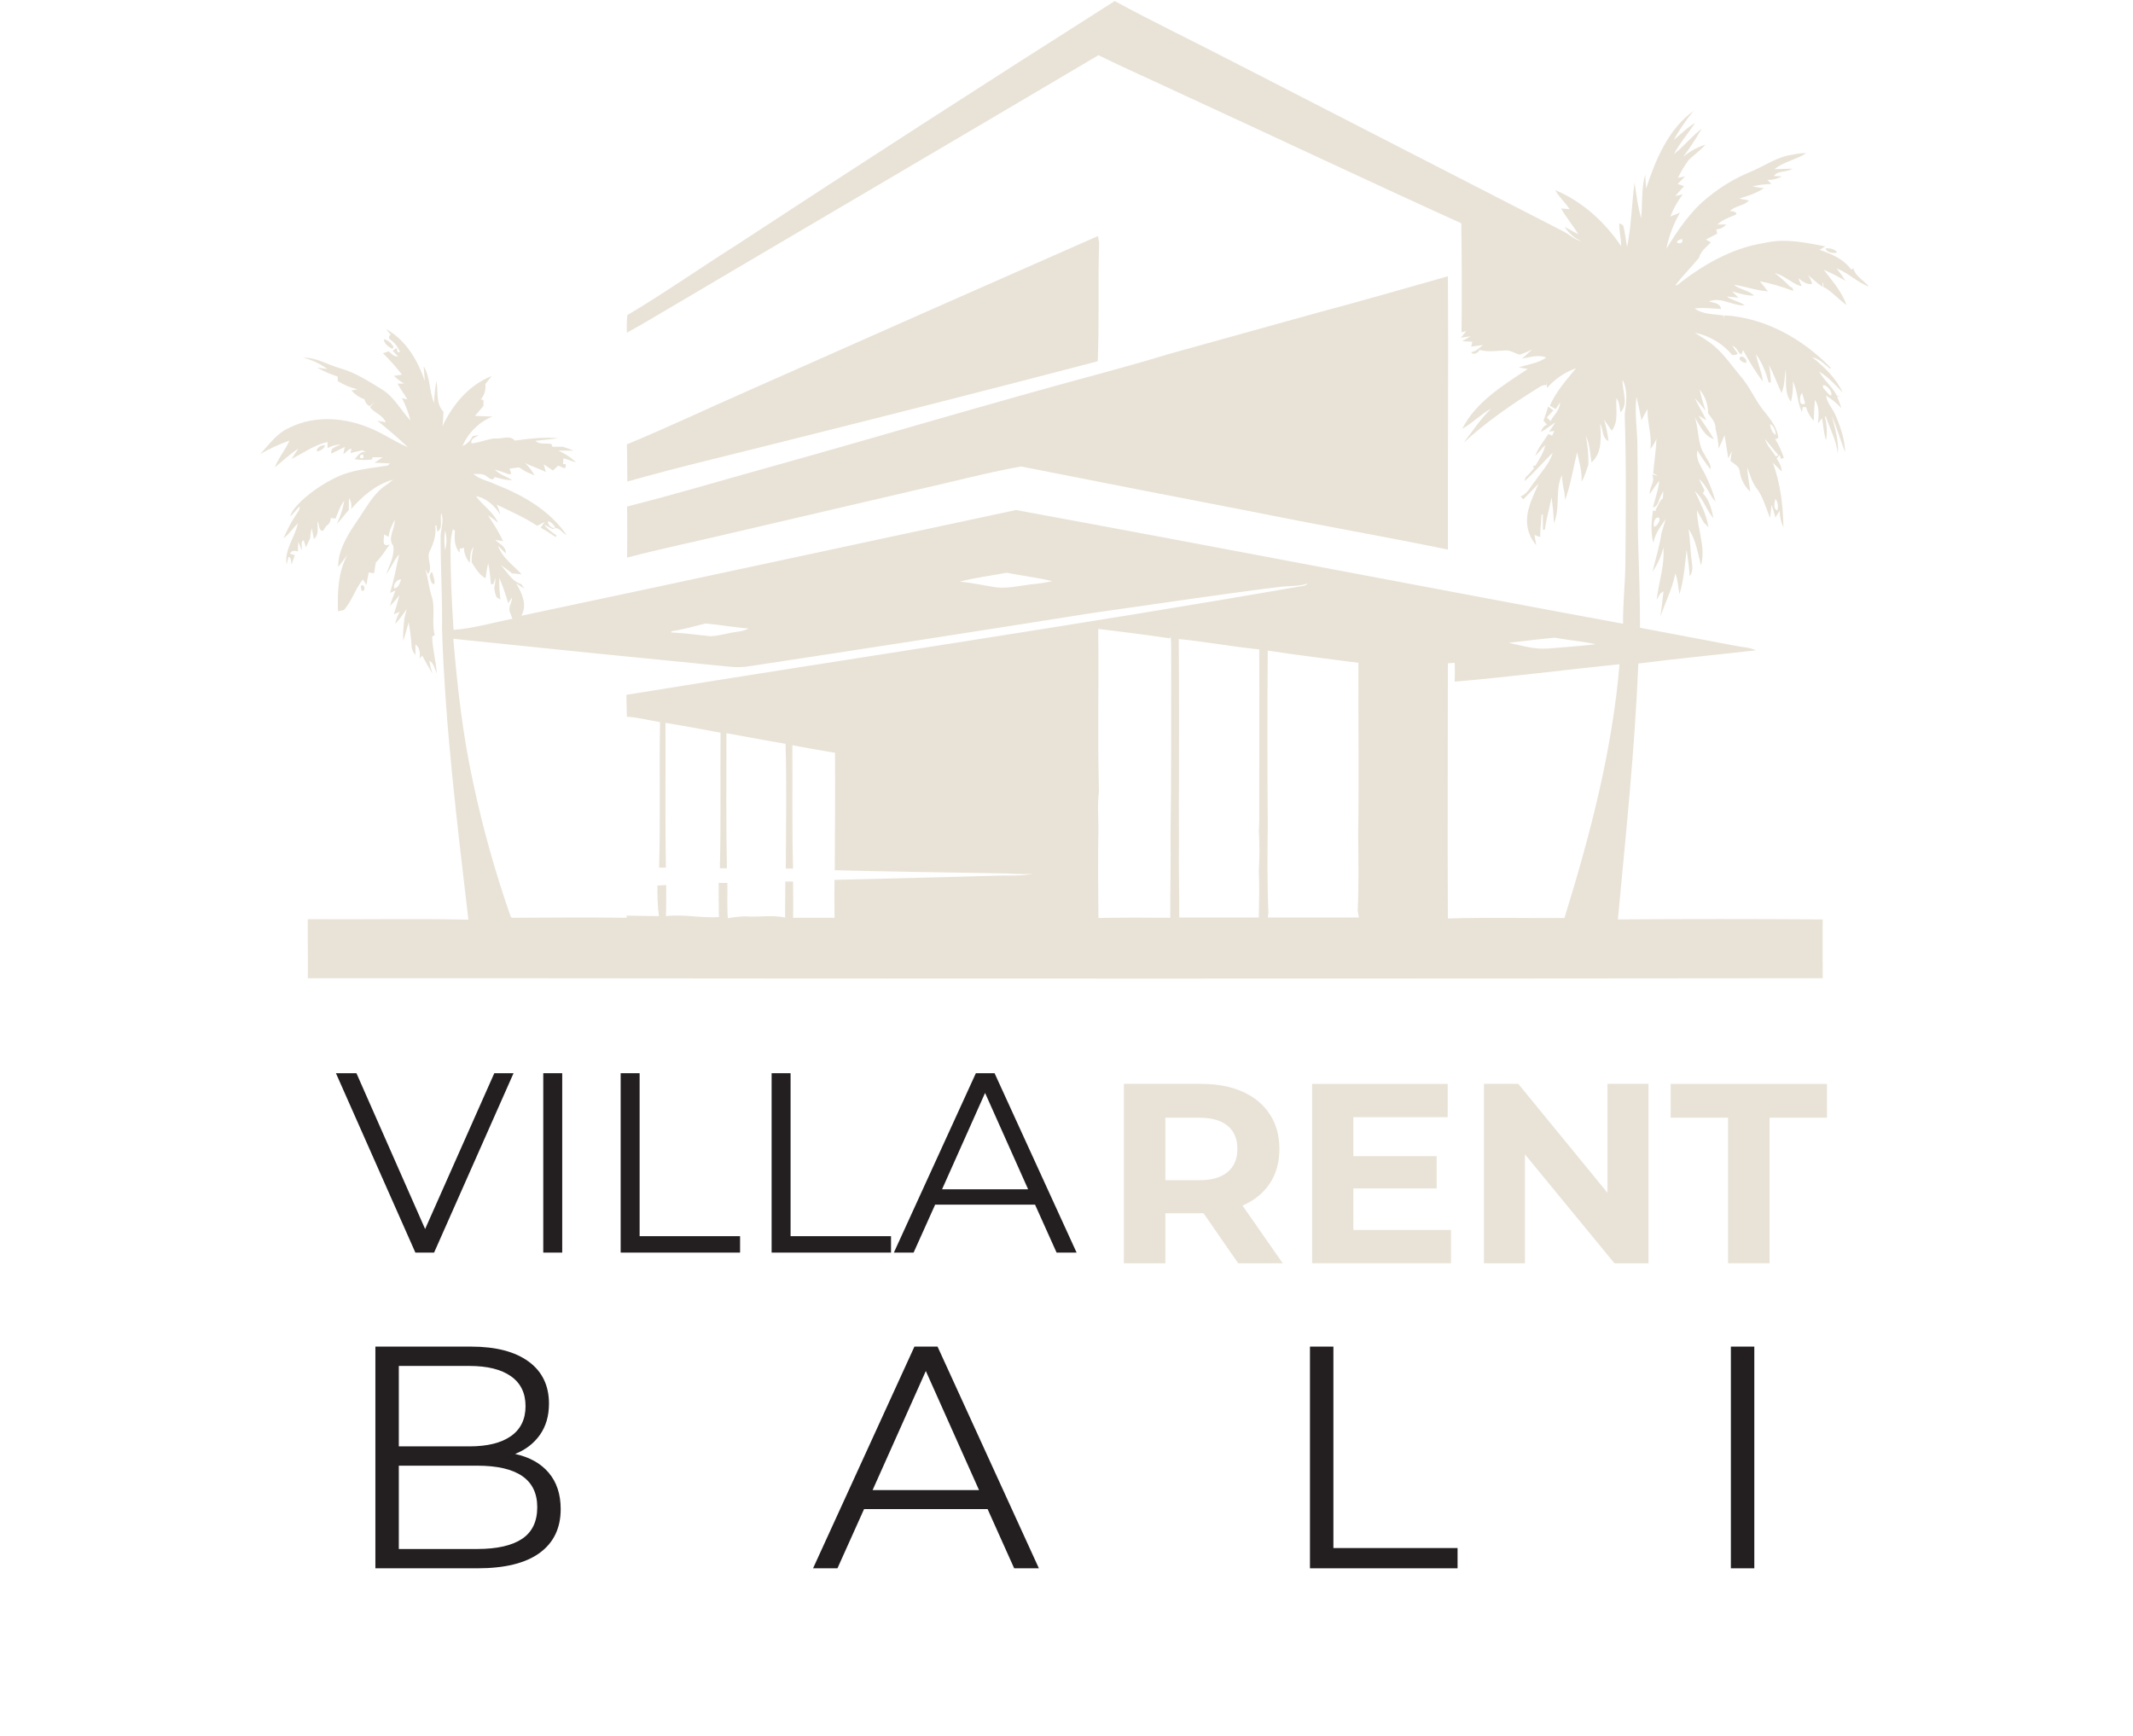 <?xml version="1.0" encoding="utf-8"?>
<svg xmlns="http://www.w3.org/2000/svg" height="1025" preserveAspectRatio="xMidYMid meet" version="1.0" viewBox="0 0 944.25 768.75" width="1259" zoomAndPan="magnify">
  <defs>
    <g/>
    <clipPath id="cf203c9909">
      <path clip-rule="nonzero" d="M 115.211 0.18 L 827.145 0.18 L 827.145 434 L 115.211 434 Z M 115.211 0.18"/>
    </clipPath>
    <clipPath id="dd269c92cc">
      <rect height="138" width="342" x="0" y="0"/>
    </clipPath>
    <clipPath id="816650f594">
      <rect height="143" width="326" x="0" y="0"/>
    </clipPath>
    <clipPath id="637fa7077a">
      <rect height="172" width="758" x="0" y="0"/>
    </clipPath>
  </defs>
  <g clip-path="url(#cf203c9909)">
    <path d="M 817.418 135.031 C 815.336 129.09 811.062 124.297 807.309 119.395 C 810.59 120.859 813.789 122.492 816.898 124.297 C 815.746 122.395 814.457 120.586 813.039 118.875 C 818.254 120.75 822.215 125.129 827.426 126.902 C 825.133 124.191 821.379 122.418 820.441 118.77 L 819.504 119.395 C 816.273 114.707 810.746 112.414 805.535 110.641 L 808.039 109.078 C 799.281 107.41 790.215 105.43 781.355 107.516 C 766.762 109.703 753.734 117.312 742.27 126.379 L 741.746 126.172 C 744.977 122.004 748.836 118.145 752.168 114.082 C 752.898 111.16 755.402 109.391 757.383 107.305 L 755.191 106.055 L 760.195 103.449 L 759.777 101.574 C 760.625 101.52 761.43 101.305 762.191 100.926 C 762.949 100.543 763.605 100.031 764.156 99.383 L 760.301 99.383 C 762.383 97.402 765.199 96.359 767.805 95.32 C 770.41 94.277 766.449 93.129 765.719 93.547 C 768.012 91.047 771.973 91.254 774.266 88.754 L 769.891 87.918 C 773.746 86.773 777.496 85.625 780.832 83.332 C 779.145 83.172 777.48 82.895 775.832 82.5 C 778.574 81.867 781.355 81.52 784.168 81.457 L 782.398 79.684 C 784.684 79.703 786.836 79.184 788.859 78.121 L 785.316 77.91 C 786.773 75.41 791.047 76.453 793.445 74.68 L 785.523 74.891 C 789.691 71.555 795.219 70.719 799.594 67.801 C 797.691 67.777 795.816 67.984 793.965 68.426 C 786.984 69.156 781.145 73.535 774.789 76.141 C 768.133 78.883 762.02 82.531 756.441 87.086 C 748.523 93.234 742.895 101.676 737.68 110.121 C 738.812 104.469 740.828 99.152 743.727 94.172 L 739.453 95.84 C 740.828 92.309 742.668 89.043 744.977 86.043 L 741.641 86.773 L 745.5 82.395 L 742.684 81.457 L 745.914 78.121 L 742.789 78.746 C 744.137 75.953 745.738 73.312 747.582 70.824 C 749.98 68.531 752.797 66.551 754.984 64.051 C 751.32 65.191 748.02 67 745.082 69.469 C 748.117 65.492 750.859 61.32 753.316 56.961 C 748.938 60.402 745.395 64.777 741.016 68.219 C 743.621 63.32 747.27 59.148 750.398 54.461 C 746.855 56.441 744.039 59.465 740.914 61.965 C 743.449 57.43 746.367 53.156 749.668 49.145 C 738.516 57.168 732.887 70.719 728.719 83.438 C 728.508 81.352 728.508 79.266 728.301 77.285 C 726.527 83.539 727.152 90.211 726.527 96.57 C 724.965 91.461 724.445 86.145 723.609 80.934 C 722.254 90.418 722.254 100.008 720.273 109.285 C 719.648 106.055 719.441 102.824 718.504 99.695 L 716.836 98.863 C 716.73 102.301 717.668 105.535 717.668 108.973 C 710.371 98.238 700.469 89.168 688.484 84.164 C 690.152 87.293 692.965 89.691 694.844 92.609 L 691.09 92.297 C 693.277 96.359 696.406 99.801 698.699 103.762 L 692.652 100.426 C 693.535 101.836 694.605 103.086 695.867 104.168 C 697.129 105.254 698.527 106.125 700.055 106.785 C 696.926 106.16 694.633 103.656 691.82 102.301 C 643.039 77.219 594.258 52.168 545.477 27.152 C 528.176 18.188 510.559 9.746 493.465 0.469 C 437.32 36.113 381.418 72.18 325.758 108.66 C 309.602 118.875 294.07 129.82 277.707 139.512 C 277.457 142.113 277.387 144.719 277.5 147.332 C 281.355 145.246 285.211 142.953 288.965 140.766 C 354.734 101.887 420.609 63.32 486.273 24.441 C 498.262 30.383 510.559 35.699 522.652 41.43 C 564.137 60.504 605.309 79.996 646.895 98.863 C 647.105 114.914 647.207 131.07 647 147.121 L 649.086 146.602 L 646.688 149.52 L 650.961 148.895 L 647.312 151.082 L 651.793 151.293 L 651.273 153.48 L 656.484 152.75 C 654.922 154 653.359 155.668 651.273 155.879 C 652.004 157.23 653.461 156.504 654.398 155.773 L 655.027 154.938 C 658.883 155.98 662.844 155.254 666.805 155.148 C 668.992 155.148 670.766 156.605 672.848 157.023 C 674.707 156.379 676.512 155.613 678.27 154.73 L 673.789 158.797 C 677.332 158.172 680.98 156.918 684.523 158.273 C 680.875 160.879 676.496 161.297 672.328 162.652 L 676.289 163.383 C 665.449 170.574 653.359 177.871 647.312 189.855 C 651.898 187.355 655.547 183.395 660.133 180.895 C 655.441 185.375 651.898 190.898 647.938 196.008 C 658.152 186.625 669.516 178.809 681.293 171.512 C 682.281 170.77 683.391 170.422 684.629 170.469 L 684.629 168.801 L 684.836 171.824 C 686.547 169.824 688.492 168.082 690.668 166.598 C 692.84 165.113 695.172 163.938 697.656 163.07 C 693.383 168.281 688.797 173.387 686.086 179.641 L 688.691 181.102 L 690.57 178.289 C 690.57 181.52 687.859 183.707 686.398 186.418 L 684.73 184.855 L 687.648 181.727 L 685.355 179.953 C 684.73 182.109 684.035 184.227 683.273 186.312 L 684.836 187.98 C 684.152 188.258 683.578 188.684 683.113 189.258 C 682.652 189.832 682.355 190.484 682.23 191.211 C 684.418 190.066 686.398 188.398 688.484 187.043 C 687.648 188.441 686.746 189.797 685.773 191.109 L 688.066 190.797 L 687.129 192.879 L 685.461 192.148 C 683.375 195.277 680.98 198.195 679.625 201.738 C 681.293 200.383 682.438 198.508 684.105 197.051 C 683.375 200.383 681.5 203.199 679.727 206.117 L 678.477 206.43 L 679.102 207.262 L 676.496 210.285 C 676.027 210.582 675.656 210.969 675.379 211.445 C 675.102 211.926 674.953 212.441 674.934 212.996 C 679.312 209.141 683.168 204.555 687.336 200.488 C 686.086 205.18 682.336 208.828 679.727 212.789 C 677.645 215.184 676.289 218.625 673.16 219.77 L 674.309 221.125 C 676.602 218.832 678.789 216.438 681.082 214.145 C 678.895 219.457 675.871 224.773 675.977 230.82 C 676.012 232.758 676.379 234.633 677.078 236.441 C 677.777 238.254 678.766 239.887 680.043 241.348 L 679.312 236.867 L 681.812 237.805 C 681.812 234.469 682.23 231.133 682.438 227.797 L 682.961 227.797 C 682.961 230.09 683.062 232.383 683.062 234.676 L 683.898 234.469 C 684.523 229.672 685.98 224.984 686.816 220.188 C 687.414 223.988 687.762 227.809 687.859 231.652 C 690.883 224.879 688.277 217.062 691.402 210.391 C 691.578 212.992 691.961 215.562 692.551 218.105 L 692.863 221.336 C 695.363 214.559 696.406 207.262 698.176 200.281 C 699.117 204.555 700.367 208.828 700.156 213.203 C 701.617 210.91 702.242 208.305 703.18 205.699 C 703.234 201.422 702.852 197.184 702.035 192.984 C 703.805 196.633 703.91 200.801 704.535 204.762 C 709.434 200.383 708.703 193.504 708.391 187.562 C 709.746 190.066 709.121 193.922 712.039 195.277 C 711.715 192.047 711.055 188.883 710.059 185.793 C 711.207 187.355 712.352 189.023 713.5 190.691 C 716.73 186.523 715.168 181.102 715.586 176.309 C 717.043 178.078 716.836 180.477 717.355 182.562 C 721.211 178.703 717.98 172.867 718.293 168.176 C 720.797 172.867 719.859 178.602 719.23 183.602 C 719.961 205.18 719.754 226.754 719.547 248.332 C 719.547 257.609 718.398 266.883 718.504 276.16 C 628.863 259.59 539.434 242.285 449.793 225.816 C 376.832 241.348 303.867 257.191 230.801 272.617 C 233.512 267.824 231.113 262.609 228.508 258.336 L 232.156 260.629 L 230.801 258.648 C 226.527 257.398 224.547 253.125 221.629 250.207 C 223.391 251.293 225.059 252.508 226.633 253.855 L 230.906 254.273 C 227.258 250.207 222.359 247.082 220.484 241.66 C 221.734 242.703 222.672 244.059 223.922 244.996 C 224.027 241.973 221.109 240.828 219.234 239.055 L 222.672 239.574 C 220.898 235.512 218.398 231.863 216 228.109 C 217.562 229.133 219.055 230.246 220.484 231.445 C 218.398 226.652 213.707 223.836 210.688 219.668 C 215.375 220.5 218.922 223.941 221.422 227.797 C 221.129 226.258 220.609 224.797 219.859 223.418 C 225.902 226.34 232.156 229.047 237.785 232.801 L 241.121 231.133 L 239.348 233.633 C 241.641 234.887 243.832 236.344 246.02 237.805 L 246.332 237.074 C 244.352 235.613 242.27 234.258 240.914 232.277 L 244.664 234.258 C 247.168 232.594 248.73 236.031 250.816 236.867 C 243.309 225.922 231.43 219.145 219.336 214.457 C 216.105 212.891 212.352 212.266 209.539 209.871 C 211.414 209.871 213.5 209.559 215.168 210.703 C 216.836 211.852 218.086 213.203 219.023 211.223 C 221.527 211.852 224.133 212.789 226.738 212.477 C 224.133 211.016 221.109 210.078 219.023 207.891 C 221.215 208.512 223.371 209.238 225.488 210.078 L 226.32 209.66 L 225.59 207.473 L 229.762 206.949 L 232.992 208.93 L 236.641 210.496 C 235.547 208.457 234.16 206.652 232.469 205.074 C 235.492 206.43 238.621 207.578 241.641 208.93 L 240.703 205.598 L 244.77 208.305 L 247.062 206.223 C 248.418 206.324 250.918 208.93 250.398 205.492 L 249.25 205.492 C 249.25 204.867 249.355 203.512 249.461 202.887 L 255.09 204.762 C 252.777 202.582 250.172 200.844 247.27 199.551 C 249.461 199.445 251.754 199.551 253.941 199.551 C 252.352 198.84 250.719 198.25 249.043 197.777 L 244.562 197.777 L 244.145 196.633 C 241.852 196.008 238.828 197.051 237.055 195.172 C 240.391 194.754 243.621 194.547 246.957 194.027 C 240.496 193.402 234.242 194.234 227.883 195.07 C 225.801 192.566 222.465 194.34 219.754 194.129 C 217.043 193.922 212.457 196.008 208.707 196.32 C 208.184 194.027 210.688 193.715 211.938 192.672 L 209.227 193.09 C 208.785 194.074 208.176 194.945 207.402 195.703 C 206.629 196.457 205.742 197.047 204.746 197.465 C 205.375 196.004 206.137 194.613 207.035 193.301 C 207.934 191.988 208.953 190.77 210.086 189.652 C 211.223 188.539 212.453 187.539 213.781 186.664 C 215.109 185.785 216.508 185.043 217.98 184.438 L 210.27 184.125 L 214.02 179.746 L 214.02 177.141 L 212.875 176.828 C 213.664 175.887 214.234 174.828 214.578 173.648 C 214.922 172.469 215.016 171.27 214.855 170.055 C 215.793 168.906 216.73 167.656 217.668 166.508 C 207.664 170.367 200.367 179.121 195.883 188.711 C 196.145 186.562 196.281 184.41 196.301 182.246 C 192.758 178.703 194.113 173.18 193.176 168.699 C 192.613 171.906 192.266 175.137 192.133 178.391 C 189.945 173.18 190.57 167.031 187.547 162.133 C 187.652 164.32 187.965 166.508 188.066 168.699 C 184.941 159.527 179.625 150.457 170.867 145.664 L 172.953 148.164 C 172.121 148.789 171.809 149.938 172.953 150.457 C 174.824 151.895 176.211 153.703 177.121 155.879 L 175.977 155.879 L 175.664 154.105 L 174.621 154.73 L 173.789 155.254 L 176.289 157.859 C 174.414 157.859 173.266 156.711 172.121 155.566 L 169.516 156.398 C 172.555 159.359 175.367 162.52 177.957 165.883 L 174.414 166.406 C 175.746 167.762 177.238 168.906 178.895 169.844 L 175.977 169.844 C 177.227 172.242 178.895 174.43 180.355 176.828 L 177.957 176.309 C 179.605 179.457 180.855 182.758 181.711 186.207 C 177.438 181.621 174.516 175.68 168.992 172.348 C 163.469 169.012 157.527 165.051 150.961 163.172 C 144.395 161.297 140.227 158.273 134.285 158.379 C 138.148 159.363 141.691 161.031 144.914 163.383 L 140.434 162.758 C 143.309 164.41 146.332 165.73 149.5 166.719 L 149.5 168.699 C 152.203 170.438 155.121 171.652 158.258 172.348 L 155.547 172.867 C 157.156 174.684 159.102 176.004 161.383 176.828 C 161.508 177.484 161.773 178.078 162.176 178.609 C 162.578 179.141 163.078 179.555 163.676 179.852 L 165.656 178.184 L 163.781 180.27 C 165.762 182.875 169.41 183.707 170.766 186.938 L 167.117 186.312 C 171.703 190.066 176.289 193.922 180.562 197.988 C 174.934 195.695 169.93 192.047 164.301 189.754 C 153.047 184.855 139.496 183.707 128.238 189.336 C 122.504 191.734 119.172 196.84 115.211 201.008 C 119.348 198.656 123.656 196.676 128.133 195.07 C 126.363 199.238 123.234 202.676 121.672 206.949 C 125.113 204.137 128.344 201.008 132.094 198.613 C 131.051 200.176 130.012 201.637 129.07 203.199 C 134.285 200.594 139.184 196.945 145.02 195.695 C 144.938 196.598 144.938 197.5 145.02 198.402 C 146.805 197.426 148.719 196.906 150.754 196.84 C 149.086 197.883 146.168 197.883 146.688 200.801 C 148.668 199.863 150.754 198.926 152.629 197.883 L 152.004 201.008 C 153.254 200.488 156.59 196.215 155.129 200.594 L 160.445 199.344 L 162.219 200.281 C 159.82 199.344 158.363 201.738 157.008 203.305 C 159.605 203.742 162.211 203.777 164.824 203.406 L 164.824 202.469 L 169.41 202.469 L 165.762 204.867 L 172.641 205.18 L 171.703 206.117 C 163.988 207.367 155.965 207.891 148.875 211.328 C 143.168 214.051 137.988 217.559 133.348 221.855 C 131.367 223.941 129.176 225.922 128.445 228.734 C 129.906 227.379 131.156 225.711 132.617 224.254 C 132.824 225.711 131.781 226.754 131.051 227.902 C 128.875 231.195 127.031 234.672 125.527 238.324 C 128.031 236.449 129.699 233.844 131.887 231.652 C 130.637 237.805 125.738 243.434 126.883 249.895 L 127.719 246.559 C 129.176 246.871 128.758 248.957 129.07 249.895 L 130.531 245.828 L 128.344 245.102 C 129.176 243.641 130.531 243.746 131.887 244.16 C 131.887 242.703 131.992 241.348 132.094 239.887 C 132.617 241.035 133.031 242.285 133.449 243.535 C 133.973 242.285 132.824 239.262 134.492 239.262 L 135.43 242.285 L 137.305 238.324 C 137.344 236.832 137.586 235.371 138.035 233.945 L 138.973 238.637 C 141.371 236.762 140.434 233.426 140.539 230.82 C 141.477 231.965 140.953 235.301 143.039 234.988 L 144.395 232.906 C 145.035 232.551 145.531 232.055 145.887 231.414 C 146.246 230.777 146.406 230.09 146.375 229.359 L 148.562 229.57 C 149.711 226.859 150.543 223.941 152.422 221.648 C 151.816 225.25 150.703 228.691 149.086 231.965 C 151.066 230.09 152.523 227.797 154.402 225.816 C 154.402 224.047 154.402 222.273 154.504 220.5 C 154.969 221.227 155.277 222.016 155.441 222.859 C 155.602 223.707 155.605 224.555 155.441 225.398 C 160.445 219.668 166.492 214.457 173.996 212.371 L 171.703 214.246 C 165.969 217.688 162.738 223.73 159.09 229.152 C 155.441 234.574 149.5 242.703 149.711 251.039 L 153.773 245.727 C 149.605 253.336 149.398 262.195 149.605 270.637 L 152.211 270.117 C 155.859 266.156 157.215 260.734 160.656 256.566 L 162.219 258.961 C 162.531 257.086 162.844 255.211 163.262 253.438 L 165.555 253.855 C 165.867 252.293 166.074 250.625 166.387 249.059 C 168.785 246.664 170.555 243.746 172.535 241.035 C 168.785 242.492 170.035 238.848 170.035 236.656 L 172.121 237.699 C 172.121 234.988 173.578 232.594 174.727 230.195 C 175.039 234.051 171.285 238.219 174.102 241.66 C 174.727 246.141 172.434 250.102 170.973 254.168 C 173.266 251.457 174.203 248.02 176.707 245.516 C 175.352 251.25 174.414 256.98 172.641 262.508 L 175.039 261.465 C 174.203 263.758 173.266 265.945 172.641 268.238 C 174.211 266.797 175.602 265.199 176.809 263.445 C 176.121 266.336 175.289 269.184 174.309 271.992 L 177.02 270.844 C 176.004 272.527 175.309 274.336 174.934 276.266 C 176.914 274.285 178.375 271.887 180.043 269.699 C 179.73 271.055 179.312 272.512 179 273.867 C 178.789 277.098 178.164 280.434 178.582 283.664 C 179.418 280.957 180.145 278.246 180.875 275.535 C 181.508 278.738 181.926 281.969 182.125 285.23 C 182.137 287.043 182.73 288.641 183.898 290.023 C 183.898 288.879 183.898 286.48 183.898 285.332 C 185.984 286.688 185.984 289.398 185.773 291.586 L 186.922 290.23 C 188.277 292.941 189.84 295.547 191.402 298.152 C 190.824 296.309 190.371 294.434 190.047 292.523 C 192.133 293.672 192.445 296.277 193.383 298.258 C 192.965 292.734 191.508 287.418 191.297 281.895 L 192.445 281.164 C 190.883 275.43 192.965 269.387 190.984 263.652 C 189.84 259.902 189.422 255.836 188.379 252.082 L 189.527 254.168 C 191.82 251.039 188.59 247.289 190.258 243.953 C 191.926 240.617 193.277 236.656 192.652 232.695 L 193.176 232.695 L 193.59 235.406 C 196.406 233.945 194.531 229.777 195.363 227.172 C 196.824 231.027 194.738 234.887 195.051 238.742 C 195.051 251.98 195.887 265.113 195.676 278.352 C 197.031 321.5 202.348 364.34 207.352 407.18 C 183.691 406.66 159.926 407.18 136.266 406.973 C 136.16 415.621 136.367 424.379 136.266 433.133 L 211.207 433.133 C 409.734 433.344 608.297 433.344 806.891 433.133 C 806.891 424.484 806.785 415.727 806.891 407.074 C 776.664 406.867 746.438 406.867 716.211 407.074 C 719.754 369.344 723.715 331.613 725.277 293.777 C 742.582 291.586 759.883 289.918 777.289 287.938 C 774.477 286.582 771.348 286.582 768.43 285.957 L 726.008 277.934 C 726.008 266.469 725.695 254.898 725.277 243.434 C 724.758 228.215 725.172 212.891 724.859 197.676 C 724.859 190.379 723.508 182.977 724.445 175.68 C 725.277 179.121 726.008 182.664 726.633 186.105 C 727.465 184.438 728.406 182.77 729.344 181.102 C 729.133 187.043 731.426 192.879 730.594 198.82 C 731.691 197.445 732.594 195.949 733.305 194.34 C 733.094 199.445 732.262 204.555 731.844 209.559 L 733.824 210.703 L 731.324 210.078 C 732.992 213.102 730.074 215.707 730.281 218.73 C 731.738 216.852 732.992 214.664 734.555 212.891 C 734.137 216.957 732.68 220.711 731.738 224.672 C 733.406 224.359 734.035 222.793 734.449 221.336 C 734.957 219.992 735.582 218.707 736.328 217.477 C 736.328 218.52 736.223 219.562 736.117 220.605 C 734.449 221.75 734.242 223.941 732.992 225.398 L 732.992 226.234 L 731.738 226.023 C 731.113 230.82 730.594 235.719 731.949 240.41 C 732.574 236.344 735.074 233.113 737.367 229.883 C 736.742 231.965 736.117 234.051 735.492 236.137 C 734.66 241.867 732.887 247.496 731.531 253.125 C 733.809 249.852 735.41 246.273 736.328 242.391 C 737.055 250.312 734.242 257.711 733.406 265.527 L 734.973 262.82 L 736.43 261.777 C 736.012 265.527 735.492 269.176 735.074 272.93 C 737.266 266.57 740.289 260.629 741.641 253.961 C 742.895 256.879 742.789 260.004 743.52 263.027 C 745.395 256.668 745.914 250 746.645 243.434 C 747.168 247.289 747.793 251.145 748 255.105 C 749.461 253.336 749.25 250.832 748.938 248.746 C 748.207 243.953 748.312 239.055 747.48 234.258 C 750.816 238.949 751.543 244.891 753.004 250.312 C 755.297 242.18 751.23 234.051 751.23 225.922 C 752.168 227.691 753.109 229.465 754.148 231.133 L 754.461 231.551 L 756.34 233.426 C 755.402 227.797 752.691 222.586 750.293 217.477 C 754.047 220.711 755.297 225.816 758.527 229.465 C 757.695 225.504 756.754 221.336 753.836 218.418 L 754.566 217.062 C 753.734 215.395 752.898 213.832 752.168 212.164 C 755.504 214.77 756.652 219.145 759.465 222.168 C 758.004 216.789 755.887 211.68 753.109 206.848 C 751.855 204.656 750.816 202.051 751.441 199.445 C 753.164 202.355 755.074 205.133 757.172 207.785 C 757.695 205.387 755.609 203.512 754.672 201.426 C 751.336 196.527 752.168 190.273 750.293 184.855 C 752.586 188.398 754.359 193.09 758.734 194.441 L 758.215 193.609 C 756.234 190.273 753.941 187.25 751.961 184.02 L 755.402 186.105 C 753.836 182.77 751.855 179.641 750.293 176.309 C 751.961 177.973 753.422 179.953 754.984 181.832 C 754.047 178.703 753.109 175.578 752.379 172.449 C 753.613 173.922 754.555 175.566 755.199 177.375 C 755.844 179.188 756.156 181.055 756.129 182.977 C 757.695 185.168 759.57 187.043 759.465 189.961 C 760.234 192.797 760.688 195.68 760.82 198.613 C 761.758 196.734 762.594 194.652 763.426 192.672 L 764.051 196.422 C 764.469 198.613 764.676 200.801 765.094 202.988 L 766.656 199.758 C 766.449 201.113 766.242 202.574 766.031 204.031 C 767.492 205.285 769.68 206.223 770.098 208.305 C 770.281 210.102 770.777 211.809 771.582 213.426 C 772.391 215.043 773.461 216.461 774.789 217.688 C 774.477 214.039 773.535 210.496 773.535 206.949 C 774.684 210.285 775.621 213.727 777.809 216.438 C 780 219.145 781.875 224.879 783.543 229.359 C 783.855 227.379 784.062 225.398 784.273 223.418 C 784.898 225.297 785.418 227.277 785.941 229.152 L 787.816 226.129 C 787.855 228.68 788.41 231.113 789.484 233.426 C 789.379 223.73 788.129 213.934 784.793 204.867 C 786.148 206.117 787.398 207.578 788.859 208.723 C 788.574 206.598 787.773 204.688 786.461 202.988 L 787.816 201.426 L 788.441 203.199 L 789.691 202.676 C 788.707 199.762 787.422 196.98 785.836 194.34 C 788.023 194.441 786.984 192.461 786.773 191.523 C 785.73 188.086 783.438 185.168 781.25 182.457 C 777.184 177.66 774.891 171.719 770.828 166.926 C 766.762 162.133 763.637 157.336 759.047 153.375 C 756.441 150.98 753.211 149.312 750.293 147.332 C 753.539 147.984 756.586 149.16 759.43 150.859 C 762.273 152.559 764.75 154.684 766.867 157.234 C 767.699 157.129 768.637 157.234 769.262 156.504 C 768.395 155.406 767.594 154.258 766.867 153.062 C 768.848 153.688 769.262 155.98 770.828 157.023 L 771.66 155.043 C 774.211 159.871 777.094 164.492 780.312 168.906 C 780.105 164.738 777.914 160.879 777.395 156.816 C 780 160.648 781.84 164.816 782.918 169.324 L 783.961 169.324 C 783.84 166.734 783.559 164.164 783.125 161.609 C 785.211 165.676 786.773 169.949 788.652 174.016 C 790.109 170.574 790.004 166.926 790.527 163.383 C 790.945 168.176 789.691 173.699 792.82 177.871 C 793.59 174.895 793.871 171.871 793.652 168.801 C 795.844 173.074 795.531 178.184 797.719 182.457 L 798.031 180.27 L 799.492 180.27 C 800.168 182.551 801.312 184.566 802.93 186.312 C 803 183.188 803.172 180.094 803.453 177.035 C 805.535 180.059 805.121 184.02 804.805 187.461 L 806.578 185.168 C 807.203 188.398 807.309 191.734 808.352 194.965 C 808.949 191.453 808.773 187.977 807.828 184.543 L 808.246 184.332 C 810.02 189.855 813.039 195.07 813.562 200.906 C 814.082 195.172 812.312 189.648 810.957 184.227 C 813.25 189.441 814.707 194.965 816.793 200.176 C 816.688 194.859 815.02 189.855 813.039 184.957 C 811.059 180.059 808.977 178.914 808.352 175.16 C 810.863 176.691 813.121 178.531 815.125 180.684 C 814.605 178.914 813.875 177.246 813.25 175.473 L 814.918 175.473 L 813.145 175.16 C 811.164 171.199 807.414 168.387 805.328 164.527 C 809.395 166.926 812.52 170.469 815.75 173.805 C 812.832 167.445 807.621 162.547 802.305 158.172 C 805.434 158.898 807.727 161.191 810.02 163.172 L 810.539 162.965 C 798.238 150.145 781.457 140.66 763.426 139.617 L 763.113 141.18 L 763.113 139.723 C 758.734 138.992 753.941 139.305 750.188 136.594 C 754.047 136.074 757.902 136.594 761.863 136.805 C 761.551 134.094 758.527 134.094 756.547 133.469 C 761.758 131.277 766.969 135.449 772.391 135.238 C 769.992 133.363 766.867 133.156 764.469 131.277 L 769.578 131.801 L 766.762 128.984 C 769.891 129.922 773.121 130.965 776.457 130.863 C 774.059 128.359 770.203 128.359 767.598 126.066 C 772.598 126.797 777.496 128.672 782.605 128.984 L 779.062 124.504 C 784.074 125.539 788.973 126.965 793.758 128.777 C 793.805 128.574 793.805 128.375 793.766 128.172 C 793.727 127.969 793.645 127.781 793.527 127.613 C 793.406 127.445 793.258 127.305 793.082 127.199 C 792.902 127.094 792.711 127.031 792.508 127.004 C 790.375 124.777 788.082 122.727 785.629 120.855 C 789.484 121.898 792.402 124.609 795.945 126.277 L 797.613 126.691 L 796.051 123.148 C 797.824 124.504 799.699 126.066 802.199 125.754 C 801.898 124.227 801.238 122.871 800.219 121.688 C 802.41 123.355 804.391 125.441 806.785 127.004 L 806.785 125.336 L 807.102 125.336 L 807.102 127.004 C 810.746 128.777 813.668 132.426 817.418 135.031 Z M 744.77 105.949 C 744.977 107.305 744.246 107.93 742.895 107.617 C 741.539 107.305 743.207 105.742 744.77 105.949 Z M 245.812 233.633 C 244.457 234.258 242.684 232.594 242.582 231.238 C 242.477 229.883 245.5 232.383 245.812 233.633 Z M 159.402 202.574 L 159.402 201.844 C 161.383 199.758 161.594 204.137 159.402 202.574 Z M 174.516 260.527 C 173.891 258.859 175.77 256.355 177.539 256.566 C 177.125 258.023 176.289 260.422 174.516 260.527 Z M 688.691 282.414 C 694.531 283.457 700.574 283.977 706.41 285.23 C 699.43 286.062 692.445 286.586 685.566 287.105 C 678.688 287.625 673.684 285.75 667.848 284.605 C 674.727 283.77 681.707 282.938 688.691 282.309 Z M 445.832 253.648 C 452.504 254.898 459.176 255.73 465.844 257.293 C 462.645 257.988 459.414 258.477 456.152 258.754 C 450.836 259.379 445.414 260.84 439.996 259.902 C 434.574 258.961 429.988 258.023 424.883 257.504 C 431.762 255.73 438.848 254.898 445.832 253.543 Z M 312.312 276.055 C 318.668 276.578 325.027 277.828 331.387 278.246 C 329.094 279.602 326.383 279.602 323.777 280.121 C 321.172 280.645 317.629 281.582 314.5 281.684 C 308.77 281.059 303.035 280.332 297.199 280.016 L 297.199 279.496 C 302.305 278.766 307.309 277.309 312.312 276.055 Z M 197.031 243.641 C 196.617 240.723 196.617 237.805 197.031 234.887 C 197.836 237.805 197.836 240.723 197.031 243.641 Z M 199.43 241.348 C 199.527 238.949 199.875 236.586 200.473 234.258 L 201.41 234.988 C 201.098 238.324 201.098 242.078 203.492 244.684 L 203.492 242.91 L 205.473 242.598 C 205.266 245.102 206.516 247.289 207.871 249.27 C 208.395 246.977 207.871 244.059 209.645 242.18 C 209.008 244.395 208.73 246.652 208.809 248.957 C 210.477 251.562 212.039 254.48 214.961 256.043 C 215.273 253.75 215.586 251.562 216.105 249.375 C 216.836 252.395 216.941 255.629 217.355 258.648 L 218.398 258.648 L 219.234 256.148 L 219.336 256.148 C 219.281 257.52 219.109 258.875 218.816 260.215 C 218.914 261.699 219.262 263.121 219.859 264.488 L 221.527 265.426 C 221.121 262.242 220.945 259.043 221.004 255.836 C 222.566 259.504 223.887 263.254 224.965 267.094 L 226.633 264.59 C 226.738 266.676 225.07 268.449 225.59 270.637 L 226.84 273.973 C 218.191 275.641 209.645 278.246 200.785 278.871 C 199.949 266.469 199.43 253.961 199.43 241.348 Z M 441.664 387.688 C 417.586 388.418 393.508 388.941 369.43 389.566 C 369.328 395.195 369.328 400.719 369.43 406.348 L 351.086 406.348 C 351.191 401.031 351.086 395.609 351.086 390.293 L 347.645 390.293 C 347.578 395.574 347.543 400.891 347.543 406.242 C 341.809 404.992 335.867 406.137 330.031 405.723 C 327.398 405.762 324.793 406.039 322.215 406.555 C 321.797 401.344 322.109 396.133 322.004 390.922 L 318.148 390.922 C 318.148 395.922 318.148 401.031 318.254 406.035 C 310.434 406.555 302.617 404.68 294.801 405.617 C 295.008 401.031 294.906 396.445 294.906 391.859 L 291.047 392.066 C 290.949 396.598 291.156 401.113 291.672 405.617 L 277.395 405.406 L 277.395 406.348 C 260.508 406.137 243.52 406.242 226.633 406.348 L 226.113 405.93 C 219.281 386.445 213.723 366.609 209.434 346.414 C 204.848 325.461 202.453 304.094 200.68 282.832 C 241.262 287.07 281.84 291.172 322.422 295.133 C 325.664 295.535 328.895 295.465 332.117 294.922 C 382.496 287.277 432.84 279.461 483.148 271.469 C 510.77 267.613 538.391 263.34 566.117 259.902 C 570.285 259.273 574.766 259.797 578.832 258.336 C 578.371 258.98 577.746 259.328 576.957 259.379 C 477.309 276.785 377.145 291.379 277.289 307.641 C 277.359 310.836 277.43 314.066 277.5 317.332 C 282.5 317.645 287.297 318.895 292.195 319.73 C 291.777 341.203 292.402 362.672 291.777 384.145 L 294.801 384.145 C 294.383 362.777 294.695 341.41 294.594 320.043 C 302.723 321.398 310.852 322.855 318.984 324.422 C 318.773 344.434 319.191 364.445 318.668 384.457 L 321.797 384.457 C 321.379 364.551 321.59 344.641 321.59 324.629 C 330.344 326.191 338.996 327.859 347.75 329.32 C 348.273 347.77 347.957 366.219 347.855 384.562 L 351.086 384.562 C 350.566 366.32 350.879 348.082 350.773 329.945 C 357.027 331.195 363.281 332.238 369.641 333.281 C 369.742 350.582 369.641 367.988 369.535 385.293 C 393.613 385.918 417.586 386.23 441.664 386.645 C 446.875 386.645 451.98 387.273 457.09 386.855 C 451.98 388 446.77 387.48 441.664 387.688 Z M 518.48 293.465 C 518.379 318.793 518.586 344.121 518.168 369.449 C 518.379 381.746 517.961 394.047 518.066 406.348 C 507.434 406.242 496.801 406.242 486.273 406.449 C 486.172 393.422 485.961 380.289 486.273 367.258 C 486.273 361.734 485.754 356.004 486.484 350.582 C 485.859 326.504 486.484 302.426 486.172 278.453 C 496.699 279.703 507.328 281.059 517.855 282.625 L 518.168 281.789 C 518.691 285.543 518.379 289.504 518.48 293.465 Z M 557.258 406.242 L 522.027 406.242 C 522.129 395.09 521.715 383.938 521.922 372.785 C 521.922 364.652 521.816 356.629 521.922 348.496 C 521.922 326.609 522.027 304.824 521.816 282.938 C 533.699 284.082 545.582 286.375 557.465 287.523 C 557.57 308.891 557.465 330.258 557.465 351.73 C 557.359 357.043 557.672 362.465 557.258 367.781 C 557.633 373.688 557.633 379.594 557.258 385.5 C 557.57 392.379 557.359 399.363 557.258 406.242 Z M 561.219 406.348 L 561.531 404.156 C 560.906 390.816 561.113 377.473 561.219 364.133 C 561.008 338.805 561.008 313.477 561.219 288.043 C 574.559 290.129 587.902 291.691 601.348 293.465 C 601.242 318.793 601.66 344.121 601.242 369.344 C 601.348 380.602 601.555 391.961 601.035 403.219 L 601.555 406.242 L 561.219 406.242 Z M 692.445 406.449 C 675.246 406.555 658.152 406.137 640.953 406.66 C 640.746 369.031 640.953 331.402 640.953 293.672 L 643.977 293.465 C 644.082 296.277 644.082 298.988 643.977 301.801 C 668.367 299.719 692.551 296.59 716.938 294.09 C 713.707 332.445 703.91 369.762 692.551 406.449 Z M 732.262 233.219 C 731.738 231.965 732.367 229.047 734.035 229.152 C 735.699 229.258 733.824 233.008 732.262 233.219 Z M 785.941 220.812 C 786.488 221.566 786.832 222.402 786.98 223.32 C 787.129 224.238 787.059 225.141 786.773 226.023 C 784.898 225.398 785.523 222.379 785.941 220.918 Z M 786.148 192.566 C 784.586 191.836 783.648 189.543 783.648 187.773 C 785.105 188.293 786.254 191.004 786.047 192.566 Z M 787.398 201.426 L 786.148 202.156 C 784.586 199.551 782.188 197.363 781.355 194.34 C 783.336 196.734 785.211 199.238 787.297 201.531 Z M 808.039 170.68 C 809.289 171.512 810.852 172.973 810.746 174.641 C 810.645 176.309 808.453 173.18 807.621 172.348 C 806.785 171.512 806.578 169.949 807.934 170.781 Z M 797.719 173.91 C 798.137 175.473 798.762 177.035 799.074 178.602 C 798.996 178.676 798.914 178.742 798.82 178.797 C 798.727 178.852 798.625 178.895 798.523 178.922 C 798.418 178.953 798.312 178.969 798.203 178.969 C 798.094 178.969 797.988 178.957 797.883 178.93 C 797.777 178.906 797.68 178.867 797.582 178.812 C 797.488 178.762 797.402 178.699 797.324 178.625 C 797.246 178.547 797.18 178.465 797.121 178.371 C 797.066 178.281 797.02 178.184 796.988 178.078 C 796.781 176.828 796.781 174.953 797.719 174.016 Z M 797.719 173.91" fill="#e9e3d7" fill-opacity="1" fill-rule="nonzero"/>
  </g>
  <path d="M 486.066 104.492 C 434.297 127.281 382.527 150.18 330.762 173.18 C 312.938 180.996 295.426 189.336 277.5 196.734 C 277.707 202.262 277.602 207.68 277.707 213.203 C 300.848 206.637 324.297 201.219 347.645 195.277 C 393.82 183.707 439.891 172.035 485.961 159.941 C 486.691 142.535 485.961 125.023 486.586 107.617 Z M 486.066 104.492" fill="#e9e3d7" fill-opacity="1" fill-rule="nonzero"/>
  <path d="M 813.25 111.789 C 812.52 110.328 809.707 109.703 808.141 110.016 C 808.453 111.789 811.688 112.309 813.25 111.789 Z M 813.25 111.789" fill="#e9e3d7" fill-opacity="1" fill-rule="nonzero"/>
  <path d="M 640.953 122.316 C 621.879 127.734 602.703 133.258 583.523 138.367 L 517.129 156.816 C 507.328 159.84 497.531 162.547 487.629 165.258 C 438.016 178.602 388.816 193.402 339.41 207.16 C 318.773 212.891 298.344 219.043 277.602 224.254 C 277.707 231.758 277.707 239.367 277.602 246.871 C 292.402 243.016 307.414 239.887 322.316 236.344 L 404.141 217.27 C 420.086 213.727 435.93 209.453 451.98 206.535 C 487.145 213.484 522.34 220.363 557.57 227.172 C 585.293 232.801 613.23 237.594 640.953 243.328 C 640.852 202.988 641.266 162.652 640.953 122.316 Z M 640.953 122.316" fill="#e9e3d7" fill-opacity="1" fill-rule="nonzero"/>
  <path d="M 173.996 154.105 L 174.203 153.48 C 173.266 152.02 171.598 150.352 169.93 150.25 C 169.93 152.02 171.91 153.48 173.371 154.312 L 173.996 154.312 Z M 173.996 154.105" fill="#e9e3d7" fill-opacity="1" fill-rule="nonzero"/>
  <path d="M 770.098 159.109 C 770.426 159.566 770.836 159.934 771.328 160.207 C 771.82 160.48 772.348 160.637 772.91 160.672 C 773.953 158.691 769.891 156.398 770.098 159.109 Z M 770.098 159.109" fill="#e9e3d7" fill-opacity="1" fill-rule="nonzero"/>
  <path d="M 143.875 197.152 C 142.52 196.945 140.434 197.988 140.227 199.344 C 140.016 200.695 143.875 198.715 143.875 197.152 Z M 143.875 197.152" fill="#e9e3d7" fill-opacity="1" fill-rule="nonzero"/>
  <path d="M 190.258 255.418 C 190.57 256.461 190.777 258.648 192.238 258.648 C 192.652 257.086 191.82 255.316 191.508 253.855 C 191.195 252.395 190.152 254.375 190.258 255.418 Z M 190.258 255.418" fill="#e9e3d7" fill-opacity="1" fill-rule="nonzero"/>
  <path d="M 159.715 259.484 L 160.027 261.465 C 162.113 262.508 161.488 257.816 159.715 259.484 Z M 159.715 259.484" fill="#e9e3d7" fill-opacity="1" fill-rule="nonzero"/>
  <g transform="matrix(1, 0, 0, 1, 144, 450)">
    <g clip-path="url(#dd269c92cc)">
      <g fill="#231f20" fill-opacity="1">
        <g transform="translate(4.368, 104.589)">
          <g>
            <path d="M 78.969 -79.422 L 43.797 0 L 35.516 0 L 0.344 -79.422 L 9.422 -79.422 L 39.828 -10.438 L 70.453 -79.422 Z M 78.969 -79.422"/>
          </g>
        </g>
      </g>
      <g fill="#231f20" fill-opacity="1">
        <g transform="translate(83.558, 104.589)">
          <g>
            <path d="M 12.938 -79.422 L 21.328 -79.422 L 21.328 0 L 12.938 0 Z M 12.938 -79.422"/>
          </g>
        </g>
      </g>
      <g fill="#231f20" fill-opacity="1">
        <g transform="translate(117.822, 104.589)">
          <g>
            <path d="M 12.938 -79.422 L 21.328 -79.422 L 21.328 -7.266 L 65.797 -7.266 L 65.797 0 L 12.938 0 Z M 12.938 -79.422"/>
          </g>
        </g>
      </g>
      <g fill="#231f20" fill-opacity="1">
        <g transform="translate(184.646, 104.589)">
          <g>
            <path d="M 12.938 -79.422 L 21.328 -79.422 L 21.328 -7.266 L 65.797 -7.266 L 65.797 0 L 12.938 0 Z M 12.938 -79.422"/>
          </g>
        </g>
      </g>
      <g fill="#231f20" fill-opacity="1">
        <g transform="translate(251.47, 104.589)">
          <g>
            <path d="M 62.734 -21.219 L 18.5 -21.219 L 8.969 0 L 0.234 0 L 36.531 -79.422 L 44.812 -79.422 L 81.125 0 L 72.266 0 Z M 59.672 -28.016 L 40.609 -70.688 L 21.562 -28.016 Z M 59.672 -28.016"/>
          </g>
        </g>
      </g>
    </g>
  </g>
  <g transform="matrix(1, 0, 0, 1, 488, 446)">
    <g clip-path="url(#816650f594)">
      <g fill="#e9e3d7" fill-opacity="1">
        <g transform="translate(0.096, 113.312)">
          <g>
            <path d="M 60.016 0 L 44.703 -22.125 L 27.797 -22.125 L 27.797 0 L 9.422 0 L 9.422 -79.422 L 43.797 -79.422 C 50.828 -79.422 56.93 -78.25 62.109 -75.906 C 67.297 -73.562 71.285 -70.234 74.078 -65.922 C 76.879 -61.609 78.281 -56.5 78.281 -50.594 C 78.281 -44.695 76.863 -39.613 74.031 -35.344 C 71.195 -31.07 67.172 -27.801 61.953 -25.531 L 79.75 0 Z M 59.672 -50.594 C 59.672 -55.062 58.234 -58.484 55.359 -60.859 C 52.484 -63.242 48.285 -64.438 42.766 -64.438 L 27.797 -64.438 L 27.797 -36.766 L 42.766 -36.766 C 48.285 -36.766 52.484 -37.973 55.359 -40.391 C 58.234 -42.805 59.672 -46.207 59.672 -50.594 Z M 59.672 -50.594"/>
          </g>
        </g>
      </g>
      <g fill="#e9e3d7" fill-opacity="1">
        <g transform="translate(83.43, 113.312)">
          <g>
            <path d="M 70.906 -14.75 L 70.906 0 L 9.422 0 L 9.422 -79.422 L 69.438 -79.422 L 69.438 -64.672 L 27.688 -64.672 L 27.688 -47.422 L 64.562 -47.422 L 64.562 -33.125 L 27.688 -33.125 L 27.688 -14.75 Z M 70.906 -14.75"/>
          </g>
        </g>
      </g>
      <g fill="#e9e3d7" fill-opacity="1">
        <g transform="translate(159.508, 113.312)">
          <g>
            <path d="M 82.25 -79.422 L 82.25 0 L 67.172 0 L 27.562 -48.219 L 27.562 0 L 9.422 0 L 9.422 -79.422 L 24.625 -79.422 L 64.094 -31.203 L 64.094 -79.422 Z M 82.25 -79.422"/>
          </g>
        </g>
      </g>
      <g fill="#e9e3d7" fill-opacity="1">
        <g transform="translate(251.119, 113.312)">
          <g>
            <path d="M 25.875 -64.438 L 0.453 -64.438 L 0.453 -79.422 L 69.656 -79.422 L 69.656 -64.438 L 44.25 -64.438 L 44.25 0 L 25.875 0 Z M 25.875 -64.438"/>
          </g>
        </g>
      </g>
    </g>
  </g>
  <g transform="matrix(1, 0, 0, 1, 145, 558)">
    <g clip-path="url(#637fa7077a)">
      <g fill="#231f20" fill-opacity="1">
        <g transform="translate(5.194, 136.371)">
          <g>
            <path d="M 77.828 -50.625 C 84.273 -49.219 89.25 -46.43 92.75 -42.266 C 96.258 -38.109 98.016 -32.758 98.016 -26.219 C 98.016 -17.801 94.906 -11.328 88.688 -6.797 C 82.469 -2.266 73.285 0 61.141 0 L 15.984 0 L 15.984 -98.156 L 58.328 -98.156 C 69.266 -98.156 77.75 -95.957 83.781 -91.562 C 89.812 -87.164 92.828 -80.945 92.828 -72.906 C 92.828 -67.488 91.492 -62.883 88.828 -59.094 C 86.16 -55.312 82.492 -52.488 77.828 -50.625 Z M 26.359 -89.594 L 26.359 -53.984 L 57.625 -53.984 C 65.57 -53.984 71.695 -55.5 76 -58.531 C 80.301 -61.57 82.453 -65.992 82.453 -71.797 C 82.453 -77.586 80.301 -82 76 -85.031 C 71.695 -88.07 65.57 -89.594 57.625 -89.594 Z M 61 -8.547 C 69.781 -8.547 76.414 -10.039 80.906 -13.031 C 85.395 -16.031 87.641 -20.707 87.641 -27.062 C 87.641 -39.312 78.758 -45.438 61 -45.438 L 26.359 -45.438 L 26.359 -8.547 Z M 61 -8.547"/>
          </g>
        </g>
      </g>
      <g fill="#231f20" fill-opacity="1">
        <g transform="translate(214.65, 136.371)">
          <g>
            <path d="M 77.547 -26.219 L 22.859 -26.219 L 11.078 0 L 0.281 0 L 45.156 -98.156 L 55.391 -98.156 L 100.25 0 L 89.312 0 Z M 73.75 -34.641 L 50.203 -87.359 L 26.641 -34.641 Z M 73.75 -34.641"/>
          </g>
        </g>
      </g>
      <g fill="#231f20" fill-opacity="1">
        <g transform="translate(418.92, 136.371)">
          <g>
            <path d="M 15.984 -98.156 L 26.359 -98.156 L 26.359 -8.969 L 81.328 -8.969 L 81.328 0 L 15.984 0 Z M 15.984 -98.156"/>
          </g>
        </g>
      </g>
      <g fill="#231f20" fill-opacity="1">
        <g transform="translate(605.25, 136.371)">
          <g>
            <path d="M 15.984 -98.156 L 26.359 -98.156 L 26.359 0 L 15.984 0 Z M 15.984 -98.156"/>
          </g>
        </g>
      </g>
    </g>
  </g>
</svg>